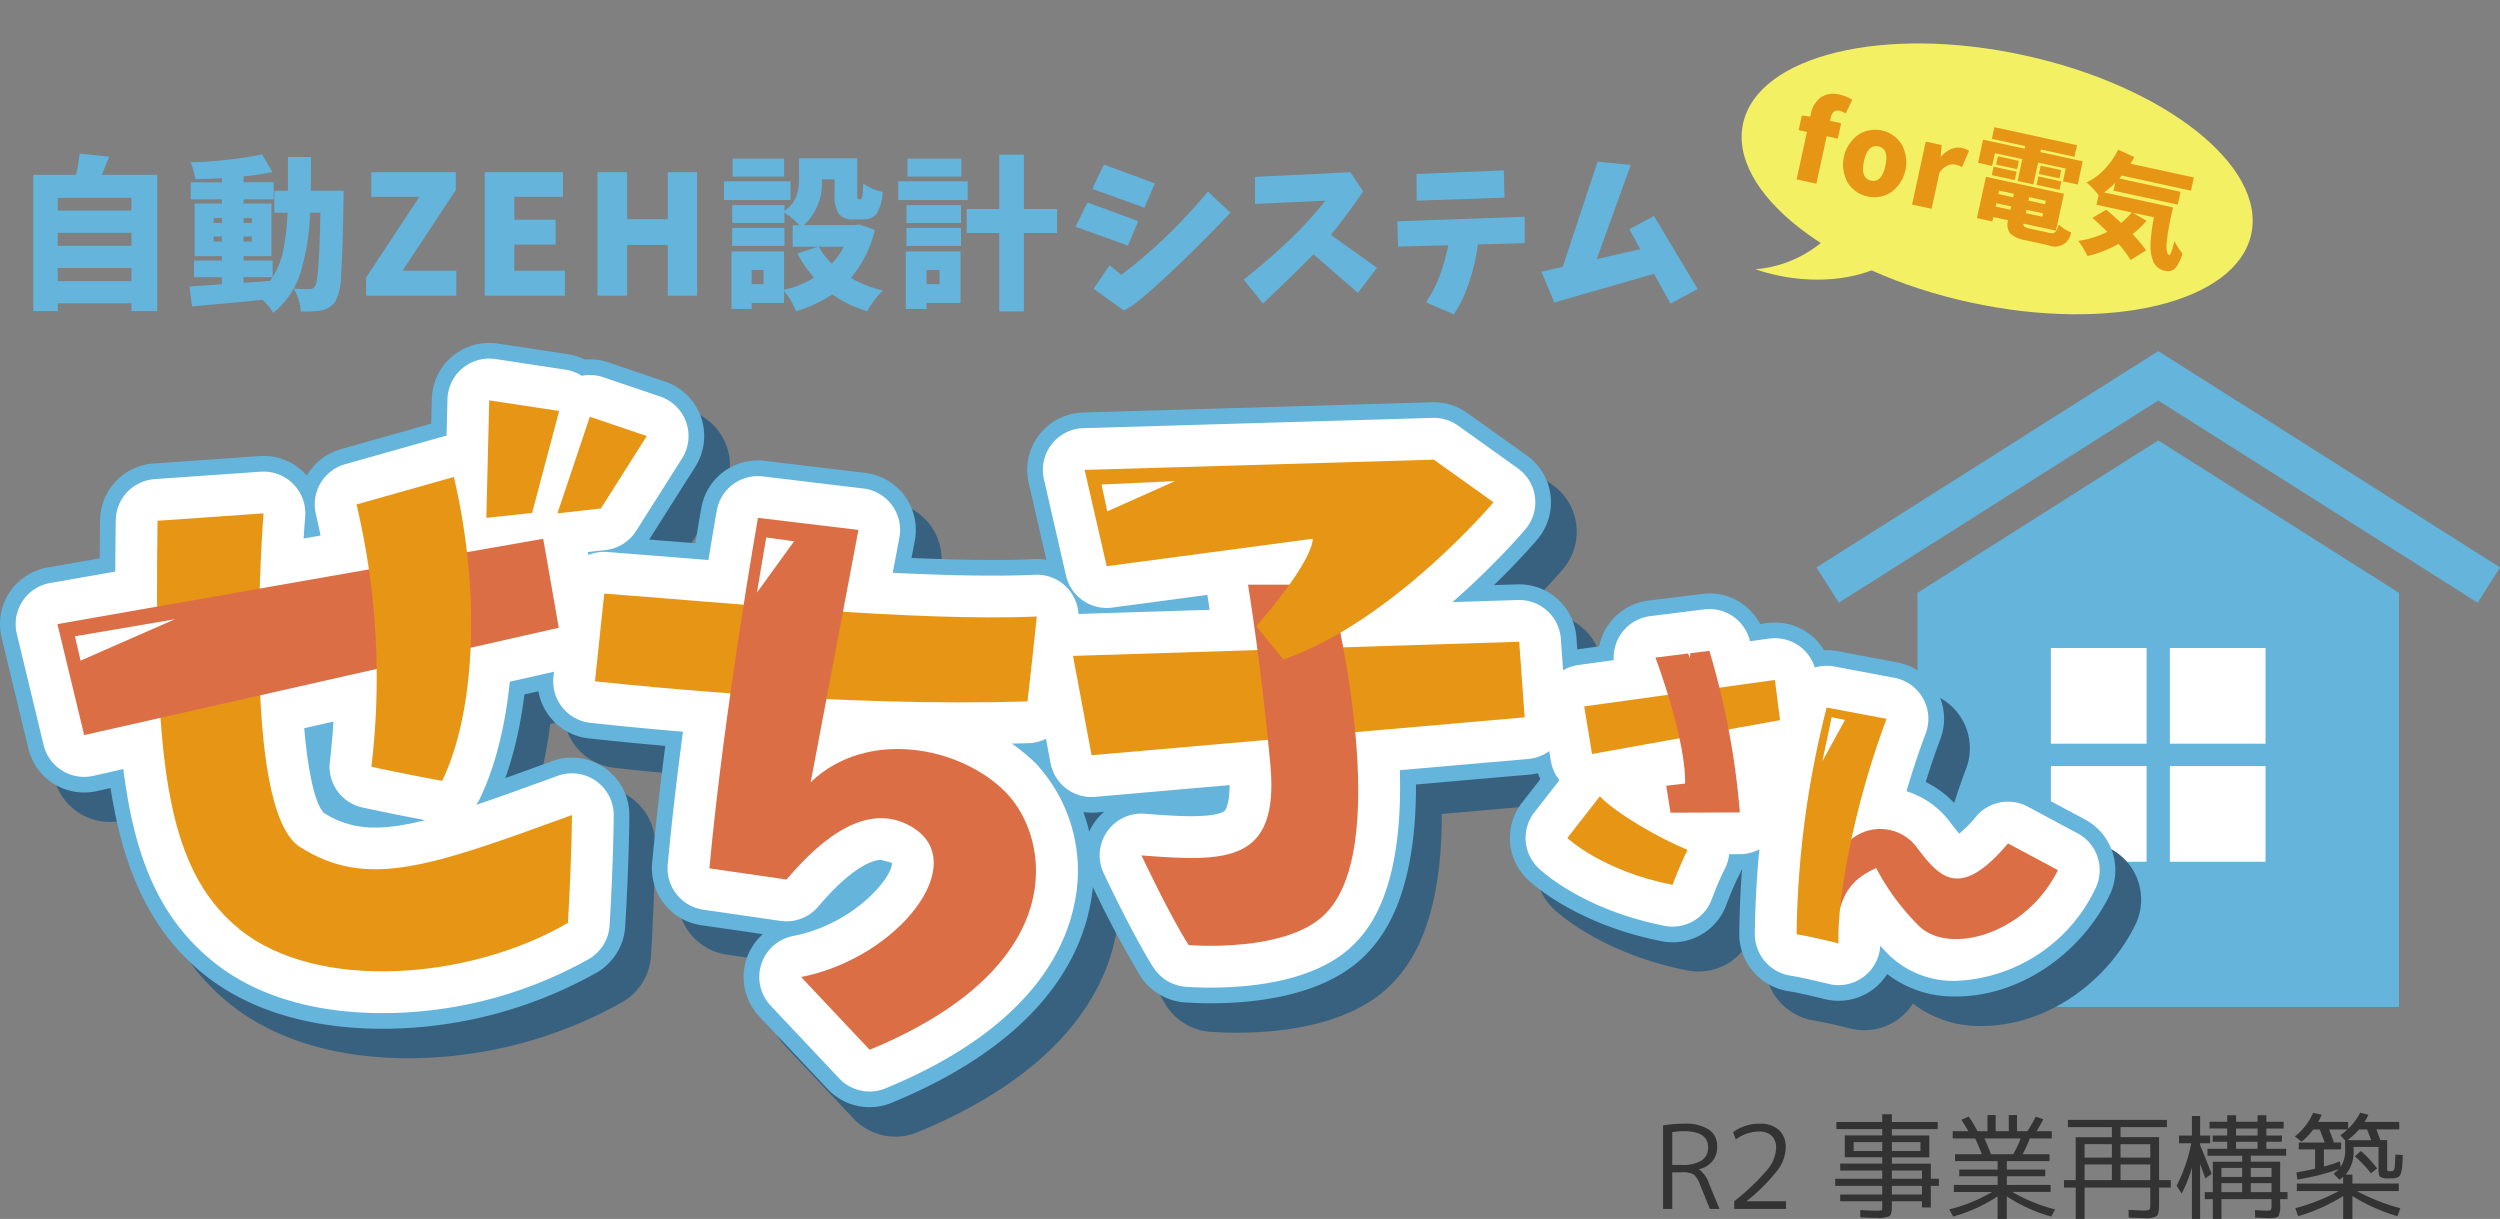 <svg xmlns="http://www.w3.org/2000/svg" width="260.47" height="127" viewBox="0 0 260.47 127">
  <rect x="0" y="0" width="260.47" height="127" fill="#808080" stroke="none"/>
  <g id="グループ_404" data-name="グループ 404" transform="translate(-134.418 -12161.38)">
    <g id="グループ_366" data-name="グループ 366" transform="translate(137.886 12161.38)">
      <g id="グループ_342" data-name="グループ 342" transform="translate(175.338)">
        <ellipse id="楕円形_56" data-name="楕円形 56" cx="13.177" cy="27.092" rx="13.177" ry="27.092" transform="translate(0 25.751) rotate(-77.725)" fill="#f4f064"/>
        <path id="パス_1288" data-name="パス 1288" d="M646.186,12184.577a12.473,12.473,0,0,1-8.864,4.858c6.6,2.243,12.707.623,14.7-1.494S646.186,12184.577,646.186,12184.577Z" transform="translate(-633.224 -12161.38)" fill="#f4f064"/>
      </g>
      <path id="パス_1289" data-name="パス 1289" d="M704.364,12267.076H654.195v-43.146l25.085-15.88,25.085,15.88v43.146Z" transform="translate(-457.886 -12162.163)" fill="#64b4dc"/>
      <rect id="長方形_276" data-name="長方形 276" width="9.97" height="9.97" transform="translate(210.212 67.515)" fill="#fff"/>
      <rect id="長方形_277" data-name="長方形 277" width="9.97" height="9.97" transform="translate(222.605 67.515)" fill="#fff"/>
      <rect id="長方形_278" data-name="長方形 278" width="9.97" height="9.97" transform="translate(210.212 79.815)" fill="#fff"/>
      <rect id="長方形_279" data-name="長方形 279" width="9.97" height="9.97" transform="translate(222.605 79.815)" fill="#fff"/>
      <g id="グループ_344" data-name="グループ 344" transform="translate(0 16)">
        <g id="グループ_343" data-name="グループ 343">
          <path id="パス_1290" data-name="パス 1290" d="M465.025,12179.592H470.8v14.194h-2.683v-.812h-7.679v.812h-2.549v-14.194h4.456a20.874,20.874,0,0,0,.371-2.212l3.072.321Q465.65,12178.057,465.025,12179.592Zm3.089,2.4h-7.679v1.333h7.679Zm0,3.646h-7.679v1.35h7.679Zm-7.679,5.029h7.679v-1.367h-7.679Z" transform="translate(-457.886 -12177.38)" fill="#64b4dc"/>
          <path id="パス_1291" data-name="パス 1291" d="M486.8,12181.246h3.426c-.012.517-.017.872-.017,1.062q-.1,5.572-.253,7.706a6.409,6.409,0,0,1-.557,2.708,2.26,2.26,0,0,1-1.468,1,10.9,10.9,0,0,1-2.178.1,5.361,5.361,0,0,0-.725-2.381c.461.046,1,.067,1.62.067a.692.692,0,0,0,.59-.3q.441-.624.558-7.662h-1.064a24.5,24.5,0,0,1-1.029,6.32,8.728,8.728,0,0,1-2.819,4.109,6.662,6.662,0,0,0-1.114-1.35q-4.928.472-7.341.675l-.27-2.076q.219-.016,3.376-.22v-.742h-2.9v-1.738h2.9v-.456H474.7v-5.484h2.836v-.439h-3.242v-1.771h3.242v-.422q-1.368.067-2.752.1a6.561,6.561,0,0,0-.523-1.755,46.428,46.428,0,0,0,7.476-.827l1.064,1.84a29.336,29.336,0,0,1-3.005.455v.608h3.14v1.771H479.8v.439h2.9v5.484h-2.9v.456h3.021v1.738a8.379,8.379,0,0,0,1.114-2.827,24.542,24.542,0,0,0,.44-3.89H483v-2.295h1.417v-3.511h2.4Q486.818,12180.13,486.8,12181.246Zm-10.126,2.852v.506h.861v-.506Zm0,2.447h.861v-.522h-.861Zm3.982-2.447H479.8v.506h.861Zm0,2.447v-.522H479.8v.522Zm-.861,3.713v.591l1.377-.1,1.375-.1c.146-.2.237-.332.269-.389Z" transform="translate(-457.886 -12177.38)" fill="#64b4dc"/>
          <path id="パス_1292" data-name="パス 1292" d="M492.558,12192.182v-1.873l5.553-8.422H493.1v-2.565h8.811v1.856l-5.553,8.405h5.6v2.6Z" transform="translate(-457.886 -12177.38)" fill="#64b4dc"/>
          <path id="パス_1293" data-name="パス 1293" d="M504.917,12192.182v-12.86h8.152v2.565h-5.063v2.38h4.3v2.6h-4.3v2.717h5.266v2.6Z" transform="translate(-457.886 -12177.38)" fill="#64b4dc"/>
          <path id="パス_1294" data-name="パス 1294" d="M516.667,12192.182v-12.86h3.089v4.895h4.236v-4.895h3.055v12.86h-3.055v-5.282h-4.236v5.282Z" transform="translate(-457.886 -12177.38)" fill="#64b4dc"/>
          <path id="パス_1295" data-name="パス 1295" d="M536.772,12180.266v1.958h-6.92v-1.958Zm7.156,4.49,1.636.573a11.877,11.877,0,0,1-2.5,5.014,12.629,12.629,0,0,0,3.342,1.3,7.432,7.432,0,0,0-.887,1.013,9.253,9.253,0,0,0-.751,1.147,12.237,12.237,0,0,1-3.629-1.755,14.188,14.188,0,0,1-3.78,1.755,7.94,7.94,0,0,0-1.249-2.109v1.249h-3.376v.624h-2.109v-5.99h5.485v4a10.451,10.451,0,0,0,3.122-1.266,13.127,13.127,0,0,1-1.738-2.531l2.161-.692h-2.65v-2.244h.709a7.945,7.945,0,0,0-1.57-1.3v1.063H530.7v-1.855h5.452v.607a3.24,3.24,0,0,0,1.223-1.512,5.694,5.694,0,0,0,.295-1.915v-2.059h6.06v3.679a2.606,2.606,0,0,0,.025.482.118.118,0,0,0,.127.092h.185c.057,0,.1-.036.143-.11a1.457,1.457,0,0,0,.094-.472q.033-.363.05-1.055a5.033,5.033,0,0,0,2.026.878,4.77,4.77,0,0,1-.608,2.253,1.668,1.668,0,0,1-1.434.616H543.4a1.894,1.894,0,0,1-1.594-.566,3.621,3.621,0,0,1-.431-2.084v-1.519h-1.333a5.929,5.929,0,0,1-1.874,4.776h5.334Zm-7.781.372V12187H530.7v-1.873Zm-.034-7.224v1.873h-5.367v-1.873Zm-2.143,13.08v-1.469h-1.233v1.469Zm8.354-3.9h-2.6a6.764,6.764,0,0,0,1.35,1.755A6.948,6.948,0,0,0,542.324,12187.085Z" transform="translate(-457.886 -12177.38)" fill="#64b4dc"/>
          <path id="パス_1296" data-name="パス 1296" d="M555.238,12180.266v1.958H548v-1.958Zm-.742,7.31v5.366h-3.545v.624h-2.16v-5.99Zm-5.638-2.972v-1.855h5.688v1.855Zm0,2.4v-1.873h5.688V12187Zm5.722-9.1v1.873h-5.62v-1.873Zm-2.278,11.611h-1.351v1.469H552.3Zm12.252-6.362v2.5h-3.46v8.17h-2.565v-8.17h-3.393v-2.5h3.393v-5.655h2.565v5.655Z" transform="translate(-457.886 -12177.38)" fill="#64b4dc"/>
          <path id="パス_1297" data-name="パス 1297" d="M567.714,12182.478l5.3,1.94-1.081,2.549-5.451-1.958Zm1.721-3.949,5.3,1.958-1.08,2.531-5.435-1.958Zm.591,10.48,1.215,1a49.4,49.4,0,0,0,4.667-3.974,58.527,58.527,0,0,0,4.363-4.7l2.346,2.211q-2.38,2.5-4.759,4.809-1.807,1.758-3.68,3.41-.607.524-1.24,1.046a7.012,7.012,0,0,1-1.443.912l-3.14-2.262Z" transform="translate(-457.886 -12177.38)" fill="#64b4dc"/>
          <path id="パス_1298" data-name="パス 1298" d="M585.178,12179.811l9.941-.489,1.316,2.009q-1.586,2.345-3.358,4.522l4.81,3.427-1.992,2.615-4.624-4.017c-.078.079-.151.152-.219.219q-2.5,2.5-5.047,4.912l-2.008-2.5q2.481-1.941,4.776-4.136a41.393,41.393,0,0,0,3.73-4.084l-7.325.337Z" transform="translate(-457.886 -12177.38)" fill="#64b4dc"/>
          <path id="パス_1299" data-name="パス 1299" d="M600.01,12184.435l13.265-.473v2.752l-4.878.135a20.78,20.78,0,0,1-1.307,5,12.3,12.3,0,0,1-1.207,2.278l-2.9-1.249a12.268,12.268,0,0,0,1.461-2.836,22.007,22.007,0,0,0,.869-3.105l-5.232.136Zm11.088-5.3.067,2.835-9.147.321-.017-2.785Z" transform="translate(-457.886 -12177.38)" fill="#64b4dc"/>
          <path id="パス_1300" data-name="パス 1300" d="M620.866,12178.225l3.459.337-3.543,9.807,4.539-1.03-1.147-2.076,2.566-1.384,4.556,7.612-2.836,1.519-1.72-3.1-10.38,2.986-1.351-3.207,2.228-.507Z" transform="translate(-457.886 -12177.38)" fill="#64b4dc"/>
        </g>
      </g>
      <g id="グループ_345" data-name="グループ 345" transform="translate(61.209 57.025)">
        <path id="パス_1301" data-name="パス 1301" d="M520.064,12227.081c10.8.785,32.579,2.955,45.065,2.384-.734,6.993-.979,8.85-.979,8.85-19.015.569-39.1-1.477-45.055-2.095C519.858,12228.883,520.064,12227.081,520.064,12227.081Z" transform="translate(-519.095 -12219.188)" fill="#64a5dd"/>
        <path id="パス_1301_-_アウトライン" data-name="パス 1301 - アウトライン" d="M520.059,12221.1c.146,0,.292,0,.439.016l7.6.6c9.626.786,22.809,1.862,32.434,1.862,1.538,0,2.989-.027,4.328-.089a5.984,5.984,0,0,1,6.224,6.6c-.747,7.118-1,9.008-1,9.008a5.986,5.986,0,0,1-5.753,5.2c-2.34.07-4.7.1-7.043.1a380.338,380.338,0,0,1-38.809-2.226,5.984,5.984,0,0,1-5.333-6.57l.976-9.2A5.984,5.984,0,0,1,520.059,12221.1Z" transform="translate(-519.095 -12219.188)" fill="#386180"/>
        <path id="パス_1302" data-name="パス 1302" d="M561.882,12247.776c-4.71-4.781-14.43-6.674-20.317-1.051l4.974-26.28-10.469-1.257s-3.54,20.046-5.061,36.517l8.038,1.166c3.844-4.54,8.531-8.108,12.987-5.527,6.444,3.733-1.356,13.7-11.47,15.683l7.141,7.579C568.853,12265.895,566.592,12252.557,561.882,12247.776Z" transform="translate(-519.095 -12219.188)" fill="#64a5dd"/>
        <path id="パス_1302_-_アウトライン" data-name="パス 1302 - アウトライン" d="M547.706,12280.589a5.981,5.981,0,0,1-4.357-1.881l-7.14-7.578a5.984,5.984,0,0,1,.373-8.57l-6.433-.933a5.984,5.984,0,0,1-5.1-6.472c1.526-16.527,4.981-36.179,5.127-37.008a5.982,5.982,0,0,1,6.606-4.9l10.469,1.257a5.983,5.983,0,0,1,5.166,7.053l-2.984,15.765q.586-.032,1.179-.033a22.145,22.145,0,0,1,15.531,6.288,18.062,18.062,0,0,1,4.5,16.181c-1.2,5.912-5.767,14.246-20.658,20.38A5.976,5.976,0,0,1,547.706,12280.589Z" transform="translate(-519.095 -12219.188)" fill="#386180"/>
      </g>
      <g id="グループ_346" data-name="グループ 346" transform="translate(162.516 70.852)">
        <path id="パス_1303" data-name="パス 1303" d="M622.159,12238.65l.813,4.959,19.591-3.524-.534-4.188Z" transform="translate(-620.402 -12232.862)" fill="#64a5dd"/>
        <path id="パス_1303_-_アウトライン" data-name="パス 1303 - アウトライン" d="M642.029,12229.913a5.983,5.983,0,0,1,5.935,5.227l.534,4.188a5.983,5.983,0,0,1-4.876,6.646l-19.591,3.524a5.983,5.983,0,0,1-6.964-4.921l-.813-4.959a5.983,5.983,0,0,1,5.083-6.895l19.87-2.754A5.962,5.962,0,0,1,642.029,12229.913Z" transform="translate(-620.402 -12232.862)" fill="#386180"/>
        <path id="パス_1304" data-name="パス 1304" d="M629.579,12233.564l5.621-.7a81.01,81.01,0,0,1,3.174,16.834l-7.221.027-.449-2.809,1.965-.226C632.753,12241.963,629.579,12233.564,629.579,12233.564Z" transform="translate(-620.402 -12232.862)" fill="#64a5dd"/>
        <path id="パス_1304_-_アウトライン" data-name="パス 1304 - アウトライン" d="M635.2,12226.878a5.984,5.984,0,0,1,5.737,4.3c1.849,6.308,3.285,14.021,3.413,18.34a5.984,5.984,0,0,1-5.958,6.161l-7.221.027a6.023,6.023,0,0,1-5.931-5.039l-.449-2.809a5.983,5.983,0,0,1,1.141-4.561c.079-.1.161-.205.246-.3a60.279,60.279,0,0,0-2.2-7.318,5.986,5.986,0,0,1,4.857-8.05l5.621-.7A6.021,6.021,0,0,1,635.2,12226.878Z" transform="translate(-620.402 -12232.862)" fill="#386180"/>
        <path id="パス_1305" data-name="パス 1305" d="M623.788,12248.023c1.755,1.8,6.011,4.282,9.143,5.583-.709,1.358-1.57,3.639-1.57,3.639-7.354-1.453-10.959-4.88-10.959-4.88Z" transform="translate(-620.402 -12232.862)" fill="#64a5dd"/>
        <path id="パス_1305_-_アウトライン" data-name="パス 1305 - アウトライン" d="M623.788,12242.04a5.986,5.986,0,0,1,4.284,1.806,29.026,29.026,0,0,0,7.154,4.234,5.984,5.984,0,0,1,3.009,8.295c-.581,1.112-1.277,2.983-1.277,2.983a5.948,5.948,0,0,1-6.758,3.757c-8.8-1.739-13.424-5.939-13.922-6.413a5.983,5.983,0,0,1-.6-8.017l3.386-4.342a5.986,5.986,0,0,1,4.388-2.295Q623.623,12242.04,623.788,12242.04Z" transform="translate(-620.402 -12232.862)" fill="#386180"/>
      </g>
      <g id="グループ_347" data-name="グループ 347" transform="translate(186.402 76.79)">
        <path id="パス_1306" data-name="パス 1306" d="M649.873,12252.772a4.767,4.767,0,0,1,7.035.877c2.235,2.915,4.347,5.46,9.407-.54l5.2,2.781c-3.389,6.819-11.463,8.877-14.516,5.776a24.456,24.456,0,0,1-4.416-5.989c-2.482,1.123-3.782,2.6-4.2,6.561C645.075,12259.992,649.873,12252.772,649.873,12252.772Z" transform="translate(-644.288 -12238.953)" fill="#64a5dd"/>
        <path id="パス_1306_-_アウトライン" data-name="パス 1306 - アウトライン" d="M653.129,12245.627a10.561,10.561,0,0,1,8.254,4.038q.168-.189.358-.413a5.979,5.979,0,0,1,7.4-1.418l5.2,2.781a5.983,5.983,0,0,1,2.535,7.938c-3.123,6.283-9.54,10.506-15.969,10.506a11.371,11.371,0,0,1-7.939-2.969,5.983,5.983,0,0,1-7.938,1.1c-4.99-3.386-5.043-10.345-.136-17.729a5.968,5.968,0,0,1,1.345-1.438A11.431,11.431,0,0,1,653.129,12245.627Z" transform="translate(-644.288 -12238.953)" fill="#386180"/>
        <path id="パス_1307" data-name="パス 1307" d="M653.666,12240.125l-6.245-1.172a99.382,99.382,0,0,0-3.132,23.628s1.064.129,4.373.941C648.469,12259.306,650.157,12249.447,653.666,12240.125Z" transform="translate(-644.288 -12238.953)" fill="#64a5dd"/>
        <path id="パス_1307_-_アウトライン" data-name="パス 1307 - アウトライン" d="M647.416,12232.969a5.965,5.965,0,0,1,1.109.1l6.245,1.172a5.984,5.984,0,0,1,4.5,7.988c-3.251,8.638-4.776,17.755-4.627,21.017a5.983,5.983,0,0,1-7.4,6.084c-2.476-.607-3.506-.787-3.746-.822a6.052,6.052,0,0,1-5.183-5.837,104.965,104.965,0,0,1,3.32-25.213A5.986,5.986,0,0,1,647.416,12232.969Z" transform="translate(-644.288 -12238.953)" fill="#386180"/>
      </g>
      <g id="グループ_348" data-name="グループ 348" transform="translate(5.202 44.783)">
        <path id="パス_1308" data-name="パス 1308" d="M484.565,12218.718l-11.049.775c-.309,24.064.52,36.078,8.571,42.581s23.934,5.287,34.187-.687c.421-7.133.421-11.236.421-11.236-14.865,5.42-21.352,7.752-28.337,3.33C482.1,12249.518,484.565,12218.718,484.565,12218.718Z" transform="translate(-463.088 -12206.946)" fill="#64a5dd"/>
        <path id="パス_1308_-_アウトライン" data-name="パス 1308 - アウトライン" d="M484.565,12212.734a5.984,5.984,0,0,1,5.964,6.46c-1.048,13.165-.311,27.045,1.578,29.7a8.852,8.852,0,0,0,4.088.922c3.944,0,10.028-2.218,18.45-5.288a5.985,5.985,0,0,1,8.033,5.621s0,4.232-.431,11.589a5.984,5.984,0,0,1-2.961,4.817,45.639,45.639,0,0,1-22.345,5.863c-7.568,0-14-1.969-18.614-5.692-10.525-8.5-11.1-23.545-10.794-47.312a5.983,5.983,0,0,1,5.564-5.892l11.049-.775Q484.356,12212.734,484.565,12212.734Z" transform="translate(-463.088 -12206.946)" fill="#386180"/>
        <path id="パス_1309" data-name="パス 1309" d="M515.181,12218.719l3.378-10.063,5.931,2.01-4.779,7.545Z" transform="translate(-463.088 -12206.946)" fill="#64a5dd"/>
        <path id="パス_1309_-_アウトライン" data-name="パス 1309 - アウトライン" d="M515.18,12224.7a5.983,5.983,0,0,1-5.672-7.888l3.378-10.063a5.983,5.983,0,0,1,7.593-3.763l5.931,2.01a5.984,5.984,0,0,1,3.135,8.869l-4.779,7.545a5.983,5.983,0,0,1-4.387,2.744l-4.53.509A5.92,5.92,0,0,1,515.18,12224.7Z" transform="translate(-463.088 -12206.946)" fill="#386180"/>
        <path id="パス_1310" data-name="パス 1310" d="M507.775,12219.188l.3-12.241,7.288,1.105-2.82,10.623Z" transform="translate(-463.088 -12206.946)" fill="#64a5dd"/>
        <path id="パス_1310_-_アウトライン" data-name="パス 1310 - アウトライン" d="M507.775,12225.171a5.984,5.984,0,0,1-5.982-6.129l.3-12.241a5.984,5.984,0,0,1,6.879-5.771l7.288,1.105a5.984,5.984,0,0,1,4.886,7.451l-2.82,10.623a5.983,5.983,0,0,1-5.143,4.414l-4.766.513A5.874,5.874,0,0,1,507.775,12225.171Z" transform="translate(-463.088 -12206.946)" fill="#386180"/>
        <path id="パス_1311" data-name="パス 1311" d="M463.088,12230.257l2.788,11.562,49.449-11.18-1.624-9.274Z" transform="translate(-463.088 -12206.946)" fill="#64a5dd"/>
        <path id="パス_1311_-_アウトライン" data-name="パス 1311 - アウトライン" d="M513.7,12215.381a5.983,5.983,0,0,1,5.894,4.951l1.624,9.274a5.983,5.983,0,0,1-4.574,6.868l-49.449,11.18a5.978,5.978,0,0,1-7.136-4.433l-2.788-11.562a5.985,5.985,0,0,1,4.781-7.3l50.613-8.893A5.975,5.975,0,0,1,513.7,12215.381Z" transform="translate(-463.088 -12206.946)" fill="#386180"/>
        <path id="パス_1312" data-name="パス 1312" d="M494.249,12217.79l10.142-2.864c2.865,12.232,2.2,24.615-1.222,31.663-3.81-.7-7.371-1.469-7.371-1.469A78.24,78.24,0,0,0,494.249,12217.79Z" transform="translate(-463.088 -12206.946)" fill="#64a5dd"/>
        <path id="パス_1312_-_アウトライン" data-name="パス 1312 - アウトライン" d="M504.391,12208.942a5.983,5.983,0,0,1,5.826,4.619c3.139,13.4,2.5,27.06-1.665,35.641a5.986,5.986,0,0,1-6.457,3.273c-3.911-.714-7.567-1.508-7.567-1.508a5.985,5.985,0,0,1-4.667-6.59,73.041,73.041,0,0,0-1.387-25.021,5.994,5.994,0,0,1,4.149-7.325l10.142-2.864A6,6,0,0,1,504.391,12208.942Z" transform="translate(-463.088 -12206.946)" fill="#386180"/>
      </g>
      <g id="グループ_349" data-name="グループ 349" transform="translate(111.013 50.961)">
        <path id="パス_1313" data-name="パス 1313" d="M568.9,12233.573l1.934,10.348,45.124-3.948-.572-7.875Z" transform="translate(-568.899 -12213.124)" fill="#64a5dd"/>
        <path id="パス_1313_-_アウトライン" data-name="パス 1313 - アウトライン" d="M615.387,12226.114a5.983,5.983,0,0,1,5.965,5.55l.572,7.875a5.984,5.984,0,0,1-5.446,6.395l-45.124,3.948a5.983,5.983,0,0,1-6.4-4.862l-1.934-10.348a5.984,5.984,0,0,1,5.692-7.079l46.486-1.476Z" transform="translate(-568.899 -12213.124)" fill="#386180"/>
        <path id="パス_1314" data-name="パス 1314" d="M587.133,12226.151h8.521s6.875,26.575-.315,34.132c-3.936,4.3-14.385,3.418-14.385,3.418-1.88-2.895-4.923-9.345-4.923-9.345,8.815.68,14.376.864,13.432-9.459S587.133,12226.151,587.133,12226.151Z" transform="translate(-568.899 -12213.124)" fill="#64a5dd"/>
        <path id="パス_1314_-_アウトライン" data-name="パス 1314 - アウトライン" d="M587.133,12220.168h8.521a5.984,5.984,0,0,1,5.793,4.484c1.808,6.989,7.023,30.511-1.773,39.756-4.032,4.408-11.2,5.352-16.48,5.352-1.659,0-2.744-.1-2.744-.1a6.028,6.028,0,0,1-4.514-2.7,111.961,111.961,0,0,1-5.317-10.051,5.984,5.984,0,0,1,5.872-8.519c1.734.134,3.33.253,4.758.253a9.386,9.386,0,0,0,2.351-.205c-.076-.185.077-1.107-.1-3-.915-9.994-2.262-18.238-2.276-18.32a5.984,5.984,0,0,1,5.9-6.954Z" transform="translate(-568.899 -12213.124)" fill="#386180"/>
        <path id="パス_1315" data-name="パス 1315" d="M570.11,12214.192l36.383-1.068,6.219,4.441s-10.447,12.391-21.885,16.378l-2.833-3.463c6.191-7.137,5.876-9.115,5.876-9.115l-21.462,2.859Z" transform="translate(-568.899 -12213.124)" fill="#64a5dd"/>
        <path id="パス_1315_-_アウトライン" data-name="パス 1315 - アウトライン" d="M606.493,12207.141a5.983,5.983,0,0,1,3.477,1.114l6.219,4.441a5.984,5.984,0,0,1,1.1,8.727c-.47.557-11.651,13.7-24.49,18.171a5.988,5.988,0,0,1-6.6-1.861l-2.833-3.463a5.983,5.983,0,0,1-1.155-5.314l-9.009,1.2a5.983,5.983,0,0,1-6.623-4.595l-2.3-10.032a5.982,5.982,0,0,1,5.657-7.316l36.383-1.068Zm-6.631,14.536c1.009-.819,1.968-1.648,2.857-2.456l-3.227.095a6.022,6.022,0,0,1,.286,1.109A6.628,6.628,0,0,1,599.862,12221.677Z" transform="translate(-568.899 -12213.124)" fill="#386180"/>
      </g>
      <g id="グループ_350" data-name="グループ 350" transform="translate(58.522 53.954)">
        <path id="パス_1316" data-name="パス 1316" d="M517.378,12224.011c10.8.785,32.578,2.954,45.064,2.383-.734,6.994-.979,8.85-.979,8.85-19.015.571-39.1-1.477-45.055-2.094C517.172,12225.812,517.378,12224.011,517.378,12224.011Z" transform="translate(-516.408 -12216.117)" fill="#64b4dc"/>
        <path id="パス_1316_-_アウトライン" data-name="パス 1316 - アウトライン" d="M517.373,12218.027c.146,0,.292,0,.439.016l7.586.6c9.628.786,22.813,1.862,32.441,1.862,1.539,0,2.99-.027,4.33-.089a5.984,5.984,0,0,1,6.224,6.6c-.747,7.119-1,9.008-1,9.008a5.987,5.987,0,0,1-5.752,5.2c-2.345.071-4.709.1-7.059.1a381.085,381.085,0,0,1-38.793-2.226,5.982,5.982,0,0,1-5.334-6.571l.977-9.2A5.984,5.984,0,0,1,517.373,12218.027Z" transform="translate(-516.408 -12216.117)" fill="#64b4dc"/>
        <path id="パス_1317" data-name="パス 1317" d="M559.2,12244.705c-4.71-4.781-14.43-6.673-20.317-1.049l4.975-26.282-10.469-1.257s-3.541,20.046-5.061,36.517l8.037,1.166c3.844-4.54,8.532-8.106,12.987-5.525,6.445,3.731-1.355,13.7-11.47,15.681l7.142,7.579C566.166,12262.825,563.905,12249.487,559.2,12244.705Z" transform="translate(-516.408 -12216.117)" fill="#64b4dc"/>
        <path id="パス_1317_-_アウトライン" data-name="パス 1317 - アウトライン" d="M545.02,12277.518a5.983,5.983,0,0,1-4.356-1.88l-7.142-7.579a5.984,5.984,0,0,1,.373-8.57l-6.432-.933a5.984,5.984,0,0,1-5.1-6.472c1.525-16.527,4.981-36.179,5.127-37.008a5.976,5.976,0,0,1,6.606-4.9l10.469,1.257a5.983,5.983,0,0,1,5.166,7.054l-2.984,15.765q.586-.034,1.18-.033a22.144,22.144,0,0,1,15.53,6.287,18.066,18.066,0,0,1,4.5,16.185c-1.205,5.911-5.768,14.245-20.657,20.377A5.974,5.974,0,0,1,545.02,12277.518Z" transform="translate(-516.408 -12216.117)" fill="#64b4dc"/>
      </g>
      <g id="グループ_351" data-name="グループ 351" transform="translate(159.829 67.808)">
        <path id="パス_1318" data-name="パス 1318" d="M619.473,12235.58l.813,4.959,19.591-3.524-.534-4.188Z" transform="translate(-617.715 -12229.791)" fill="#64b4dc"/>
        <path id="パス_1318_-_アウトライン" data-name="パス 1318 - アウトライン" d="M639.343,12226.843a5.983,5.983,0,0,1,5.935,5.227l.534,4.188a5.983,5.983,0,0,1-4.876,6.646l-19.591,3.524a5.983,5.983,0,0,1-6.964-4.921l-.813-4.959a5.983,5.983,0,0,1,5.083-6.895l19.87-2.754A5.962,5.962,0,0,1,639.343,12226.843Z" transform="translate(-617.715 -12229.791)" fill="#64b4dc"/>
        <path id="パス_1319" data-name="パス 1319" d="M626.893,12230.494l5.62-.7a81.1,81.1,0,0,1,3.175,16.834l-7.222.029-.449-2.811,1.966-.225C630.067,12238.893,626.893,12230.494,626.893,12230.494Z" transform="translate(-617.715 -12229.791)" fill="#64b4dc"/>
        <path id="パス_1319_-_アウトライン" data-name="パス 1319 - アウトライン" d="M632.517,12223.807a5.984,5.984,0,0,1,5.737,4.3c1.849,6.307,3.284,14.019,3.414,18.338a5.984,5.984,0,0,1-5.957,6.163l-7.222.029h-.025a5.983,5.983,0,0,1-5.908-5.039l-.449-2.811a5.985,5.985,0,0,1,1.143-4.562c.079-.1.161-.2.246-.3a60.279,60.279,0,0,0-2.2-7.316,5.986,5.986,0,0,1,4.855-8.05l5.62-.7A6.039,6.039,0,0,1,632.517,12223.807Z" transform="translate(-617.715 -12229.791)" fill="#64b4dc"/>
        <path id="パス_1320" data-name="パス 1320" d="M621.1,12244.953c1.756,1.8,6.011,4.282,9.143,5.582-.709,1.359-1.57,3.64-1.57,3.64-7.354-1.453-10.959-4.881-10.959-4.881Z" transform="translate(-617.715 -12229.791)" fill="#64b4dc"/>
        <path id="パス_1320_-_アウトライン" data-name="パス 1320 - アウトライン" d="M621.1,12238.97a5.984,5.984,0,0,1,4.282,1.8,29.045,29.045,0,0,0,7.154,4.234,5.984,5.984,0,0,1,3.012,8.294c-.581,1.113-1.277,2.985-1.277,2.985a5.953,5.953,0,0,1-6.758,3.757c-8.8-1.739-13.424-5.941-13.922-6.415a5.983,5.983,0,0,1-.595-8.016l3.386-4.341a5.985,5.985,0,0,1,4.387-2.295Q620.936,12238.97,621.1,12238.97Z" transform="translate(-617.715 -12229.791)" fill="#64b4dc"/>
      </g>
      <g id="グループ_352" data-name="グループ 352" transform="translate(183.715 73.719)">
        <path id="パス_1321" data-name="パス 1321" d="M647.186,12249.7a4.767,4.767,0,0,1,7.035.877c2.236,2.916,4.347,5.461,9.407-.54l5.2,2.783c-3.389,6.818-11.463,8.877-14.516,5.774a24.465,24.465,0,0,1-4.416-5.988c-2.482,1.123-3.782,2.6-4.2,6.56C642.389,12256.921,647.186,12249.7,647.186,12249.7Z" transform="translate(-641.601 -12235.882)" fill="#64b4dc"/>
        <path id="パス_1321_-_アウトライン" data-name="パス 1321 - アウトライン" d="M650.443,12242.556a10.561,10.561,0,0,1,8.254,4.038q.168-.189.357-.413a5.988,5.988,0,0,1,7.4-1.418l5.2,2.783a5.984,5.984,0,0,1,2.534,7.938c-3.123,6.283-9.54,10.5-15.968,10.5a11.37,11.37,0,0,1-7.94-2.97,5.984,5.984,0,0,1-7.939,1.1c-4.988-3.386-5.041-10.345-.135-17.729a5.991,5.991,0,0,1,1.347-1.439A11.436,11.436,0,0,1,650.443,12242.556Z" transform="translate(-641.601 -12235.882)" fill="#64b4dc"/>
        <path id="パス_1322" data-name="パス 1322" d="M650.979,12237.055l-6.245-1.173a99.392,99.392,0,0,0-3.132,23.628s1.064.13,4.373.941C645.782,12256.236,647.47,12246.377,650.979,12237.055Z" transform="translate(-641.601 -12235.882)" fill="#64b4dc"/>
        <path id="パス_1322_-_アウトライン" data-name="パス 1322 - アウトライン" d="M644.729,12229.9a6.058,6.058,0,0,1,1.11.1l6.245,1.173a5.983,5.983,0,0,1,4.5,7.988c-3.251,8.638-4.776,17.755-4.627,21.016a5.984,5.984,0,0,1-7.4,6.085c-2.482-.609-3.513-.789-3.752-.824a6.05,6.05,0,0,1-5.179-5.836,104.966,104.966,0,0,1,3.32-25.212A5.985,5.985,0,0,1,644.729,12229.9Z" transform="translate(-641.601 -12235.882)" fill="#64b4dc"/>
      </g>
      <g id="グループ_353" data-name="グループ 353" transform="translate(2.515 41.712)">
        <path id="パス_1323" data-name="パス 1323" d="M481.878,12215.648l-11.048.773c-.31,24.065.519,36.078,8.571,42.582s23.934,5.286,34.187-.686c.42-7.135.42-11.237.42-11.237-14.865,5.419-21.352,7.752-28.336,3.329C479.414,12246.447,481.878,12215.648,481.878,12215.648Z" transform="translate(-460.401 -12203.875)" fill="#64b4dc"/>
        <path id="パス_1323_-_アウトライン" data-name="パス 1323 - アウトライン" d="M481.878,12209.665a5.985,5.985,0,0,1,5.964,6.46c-1.048,13.164-.311,27.043,1.578,29.7a8.844,8.844,0,0,0,4.088.923c3.942,0,10.027-2.219,18.449-5.289a5.986,5.986,0,0,1,8.033,5.622s0,4.231-.43,11.589a5.984,5.984,0,0,1-2.962,4.819,45.646,45.646,0,0,1-22.344,5.86c-7.568,0-14-1.968-18.614-5.691-10.527-8.5-11.1-23.547-10.794-47.313a5.983,5.983,0,0,1,5.565-5.892l11.048-.773Q481.67,12209.665,481.878,12209.665Z" transform="translate(-460.401 -12203.875)" fill="#64b4dc"/>
        <path id="パス_1324" data-name="パス 1324" d="M512.494,12215.647l3.378-10.063,5.931,2.011-4.779,7.545Z" transform="translate(-460.401 -12203.875)" fill="#64b4dc"/>
        <path id="パス_1324_-_アウトライン" data-name="パス 1324 - アウトライン" d="M512.494,12221.631a5.984,5.984,0,0,1-5.672-7.888l3.378-10.063a5.984,5.984,0,0,1,7.594-3.763l5.931,2.011a5.984,5.984,0,0,1,3.134,8.869l-4.779,7.545a5.985,5.985,0,0,1-4.388,2.744l-4.53.508A5.9,5.9,0,0,1,512.494,12221.631Z" transform="translate(-460.401 -12203.875)" fill="#64b4dc"/>
        <path id="パス_1325" data-name="パス 1325" d="M505.088,12216.117l.3-12.242,7.288,1.106-2.82,10.623Z" transform="translate(-460.401 -12203.875)" fill="#64b4dc"/>
        <path id="パス_1325_-_アウトライン" data-name="パス 1325 - アウトライン" d="M505.088,12222.1a5.984,5.984,0,0,1-5.981-6.129l.3-12.242a5.984,5.984,0,0,1,6.88-5.771l7.289,1.106a5.983,5.983,0,0,1,4.885,7.451l-2.82,10.623a5.983,5.983,0,0,1-5.143,4.414l-4.766.513A5.874,5.874,0,0,1,505.088,12222.1Z" transform="translate(-460.401 -12203.875)" fill="#64b4dc"/>
        <path id="パス_1326" data-name="パス 1326" d="M460.4,12227.187l2.788,11.562,49.449-11.18-1.624-9.274Z" transform="translate(-460.401 -12203.875)" fill="#64b4dc"/>
        <path id="パス_1326_-_アウトライン" data-name="パス 1326 - アウトライン" d="M511.014,12212.311a5.983,5.983,0,0,1,5.894,4.951l1.624,9.274a5.983,5.983,0,0,1-4.574,6.868l-49.449,11.18a5.98,5.98,0,0,1-7.136-4.433l-2.788-11.562a5.985,5.985,0,0,1,4.781-7.3l50.613-8.893A5.975,5.975,0,0,1,511.014,12212.311Z" transform="translate(-460.401 -12203.875)" fill="#64b4dc"/>
        <path id="パス_1327" data-name="パス 1327" d="M491.563,12214.72l10.142-2.864c2.864,12.232,2.2,24.615-1.223,31.662-3.81-.693-7.371-1.469-7.371-1.469A78.251,78.251,0,0,0,491.563,12214.72Z" transform="translate(-460.401 -12203.875)" fill="#64b4dc"/>
        <path id="パス_1327_-_アウトライン" data-name="パス 1327 - アウトライン" d="M501.7,12205.872a5.983,5.983,0,0,1,5.826,4.619c3.139,13.406,2.5,27.063-1.667,35.641a5.988,5.988,0,0,1-6.453,3.272c-3.914-.712-7.573-1.509-7.573-1.509a5.984,5.984,0,0,1-4.664-6.589,72.148,72.148,0,0,0-1.383-25.01,5.984,5.984,0,0,1,4.146-7.336l10.142-2.864A6,6,0,0,1,501.7,12205.872Z" transform="translate(-460.401 -12203.875)" fill="#64b4dc"/>
      </g>
      <g id="グループ_354" data-name="グループ 354" transform="translate(108.326 47.891)">
        <path id="パス_1328" data-name="パス 1328" d="M566.212,12230.5l1.934,10.348,45.124-3.948-.572-7.875Z" transform="translate(-566.212 -12210.054)" fill="#64b4dc"/>
        <path id="パス_1328_-_アウトライン" data-name="パス 1328 - アウトライン" d="M612.7,12223.044a5.983,5.983,0,0,1,5.965,5.55l.572,7.875a5.984,5.984,0,0,1-5.446,6.395l-45.124,3.948a5.983,5.983,0,0,1-6.4-4.862l-1.934-10.348a5.984,5.984,0,0,1,5.692-7.079l46.486-1.476Z" transform="translate(-566.212 -12210.054)" fill="#64b4dc"/>
        <path id="パス_1329" data-name="パス 1329" d="M584.446,12223.08h8.521s6.875,26.577-.314,34.132c-3.937,4.3-14.386,3.419-14.386,3.419-1.88-2.894-4.923-9.345-4.923-9.345,8.815.679,14.376.865,13.432-9.46S584.446,12223.08,584.446,12223.08Z" transform="translate(-566.212 -12210.054)" fill="#64b4dc"/>
        <path id="パス_1329_-_アウトライン" data-name="パス 1329 - アウトライン" d="M584.446,12217.1h8.521a5.984,5.984,0,0,1,5.793,4.485c1.808,6.989,7.023,30.512-1.772,39.755-4.033,4.409-11.2,5.353-16.482,5.353-1.658,0-2.743-.1-2.743-.1a6.03,6.03,0,0,1-4.513-2.7,111.762,111.762,0,0,1-5.317-10.052,5.984,5.984,0,0,1,5.871-8.519c1.734.134,3.331.252,4.759.252a9.464,9.464,0,0,0,2.351-.2c-.076-.186.077-1.108-.1-3-.914-9.994-2.262-18.237-2.275-18.319a5.984,5.984,0,0,1,5.9-6.955Z" transform="translate(-566.212 -12210.054)" fill="#64b4dc"/>
        <path id="パス_1330" data-name="パス 1330" d="M567.423,12211.122l36.383-1.068,6.219,4.441s-10.447,12.39-21.885,16.378l-2.833-3.463c6.191-7.136,5.876-9.116,5.876-9.116l-21.462,2.86Z" transform="translate(-566.212 -12210.054)" fill="#64b4dc"/>
        <path id="パス_1330_-_アウトライン" data-name="パス 1330 - アウトライン" d="M603.806,12204.07a5.983,5.983,0,0,1,3.477,1.114l6.219,4.441a5.984,5.984,0,0,1,1.1,8.727c-.47.557-11.651,13.694-24.489,18.171a5.985,5.985,0,0,1-6.6-1.861l-2.833-3.463a5.983,5.983,0,0,1-1.155-5.314l-9.009,1.2a5.974,5.974,0,0,1-6.623-4.595l-2.3-10.032a5.982,5.982,0,0,1,5.657-7.316l36.383-1.068Zm-6.631,14.536c1.009-.819,1.968-1.648,2.857-2.456l-3.226.095a6,6,0,0,1,.286,1.109A6.632,6.632,0,0,1,597.175,12218.606Z" transform="translate(-566.212 -12210.054)" fill="#64b4dc"/>
      </g>
      <g id="グループ_355" data-name="グループ 355" transform="translate(58.522 53.954)">
        <path id="パス_1331" data-name="パス 1331" d="M517.378,12224.011c10.8.785,32.578,2.954,45.064,2.383-.734,6.994-.979,8.85-.979,8.85-19.015.571-39.1-1.477-45.055-2.094C517.172,12225.812,517.378,12224.011,517.378,12224.011Z" transform="translate(-516.408 -12216.117)" fill="#fff"/>
        <path id="パス_1331_-_アウトライン" data-name="パス 1331 - アウトライン" d="M517.374,12219.659q.159,0,.319.012l7.571.6c11.215.915,27.176,2.223,36.978,1.777a4.3,4.3,0,0,1,3.365,1.361,4.352,4.352,0,0,1,1.162,3.439c-.744,7.086-.993,8.965-.993,8.965a4.353,4.353,0,0,1-4.184,3.78c-2.329.07-4.676.1-7.01.1a379.484,379.484,0,0,1-38.625-2.217,4.352,4.352,0,0,1-3.879-4.778l.975-9.183A4.352,4.352,0,0,1,517.374,12219.659Zm40.215,11.181c-10.021-.018-23.309-1.1-33.033-1.9l-3.3-.261-.06.569c12.2,1.154,23.409,1.739,33.386,1.739q1.493,0,2.991-.019Z" transform="translate(-516.408 -12216.117)" fill="#fff"/>
        <path id="パス_1332" data-name="パス 1332" d="M559.2,12244.705c-4.71-4.781-14.43-6.673-20.317-1.049l4.975-26.282-10.469-1.257s-3.541,20.046-5.061,36.517l8.037,1.166c3.844-4.54,8.532-8.106,12.987-5.525,6.445,3.731-1.355,13.7-11.47,15.681l7.142,7.579C566.166,12262.825,563.905,12249.487,559.2,12244.705Z" transform="translate(-516.408 -12216.117)" fill="#fff"/>
        <path id="パス_1332_-_アウトライン" data-name="パス 1332 - アウトライン" d="M545.02,12275.886a4.351,4.351,0,0,1-3.168-1.367l-7.142-7.579a4.352,4.352,0,0,1,2.331-7.255c6.5-1.272,10.451-6.261,10.3-7.631l-1.132-.3c-.568,0-2.718.35-6.531,4.854a4.341,4.341,0,0,1-3.946,1.5l-8.037-1.166a4.352,4.352,0,0,1-3.708-4.706c1.519-16.46,5.073-36.672,5.109-36.874a4.345,4.345,0,0,1,4.8-3.563l10.469,1.257a4.351,4.351,0,0,1,3.757,5.13l-3.394,17.928a19.312,19.312,0,0,1,3.193-.261,20.767,20.767,0,0,1,14.367,5.8,16.413,16.413,0,0,1,4.06,14.713c-1.126,5.522-5.455,13.336-19.679,19.193A4.33,4.33,0,0,1,545.02,12275.886Zm.564-10.1.483.513c6.738-3.264,10.878-7.352,11.76-11.676a7.841,7.841,0,0,0-1.733-6.867,10.121,10.121,0,0,0-2.805-1.959,8.516,8.516,0,0,1,2.625,7.857C555.134,12258.321,551.015,12262.938,545.584,12265.789Zm-12.516-16.864,1.613.234q.947-.99,1.884-1.816a4.352,4.352,0,0,1-1.963-4.5l4.109-21.707-1.728-.207C536.009,12226.837,534.217,12238.256,533.068,12248.925Z" transform="translate(-516.408 -12216.117)" fill="#fff"/>
      </g>
      <g id="グループ_356" data-name="グループ 356" transform="translate(159.829 67.808)">
        <path id="パス_1333" data-name="パス 1333" d="M619.473,12235.58l.813,4.959,19.591-3.524-.534-4.188Z" transform="translate(-617.715 -12229.791)" fill="#fff"/>
        <path id="パス_1333_-_アウトライン" data-name="パス 1333 - アウトライン" d="M639.343,12228.475a4.351,4.351,0,0,1,4.317,3.8l.534,4.188a4.352,4.352,0,0,1-3.546,4.833l-19.591,3.524a4.353,4.353,0,0,1-5.065-3.579l-.813-4.959a4.352,4.352,0,0,1,3.7-5.015l19.87-2.754A4.392,4.392,0,0,1,639.343,12228.475Z" transform="translate(-617.715 -12229.791)" fill="#fff"/>
        <path id="パス_1334" data-name="パス 1334" d="M626.893,12230.494l5.62-.7a81.1,81.1,0,0,1,3.175,16.834l-7.222.029-.449-2.811,1.966-.225C630.067,12238.893,626.893,12230.494,626.893,12230.494Z" transform="translate(-617.715 -12229.791)" fill="#fff"/>
        <path id="パス_1334_-_アウトライン" data-name="パス 1334 - アウトライン" d="M632.516,12225.439a4.351,4.351,0,0,1,4.173,3.127c1.814,6.19,3.223,13.729,3.349,17.928a4.351,4.351,0,0,1-4.332,4.482l-7.222.029a4.379,4.379,0,0,1-4.315-3.665l-.449-2.811a4.352,4.352,0,0,1,1.556-4.066,59.278,59.278,0,0,0-2.455-8.433,4.354,4.354,0,0,1,3.531-5.855l5.62-.7A4.442,4.442,0,0,1,632.516,12225.439Z" transform="translate(-617.715 -12229.791)" fill="#fff"/>
        <path id="パス_1335" data-name="パス 1335" d="M621.1,12244.953c1.756,1.8,6.011,4.282,9.143,5.582-.709,1.359-1.57,3.64-1.57,3.64-7.354-1.453-10.959-4.881-10.959-4.881Z" transform="translate(-617.715 -12229.791)" fill="#fff"/>
        <path id="パス_1335_-_アウトライン" data-name="パス 1335 - アウトライン" d="M621.1,12240.6a4.351,4.351,0,0,1,3.115,1.313,29.8,29.8,0,0,0,7.7,4.6,4.352,4.352,0,0,1,2.19,6.032c-.616,1.181-1.357,3.164-1.357,3.164a4.347,4.347,0,0,1-4.915,2.732c-8.352-1.65-12.651-5.557-13.114-6a4.352,4.352,0,0,1-.433-5.83l3.386-4.341a4.352,4.352,0,0,1,3.191-1.668C620.941,12240.6,621.021,12240.6,621.1,12240.6Z" transform="translate(-617.715 -12229.791)" fill="#fff"/>
      </g>
      <g id="グループ_357" data-name="グループ 357" transform="translate(183.715 73.719)">
        <path id="パス_1336" data-name="パス 1336" d="M647.186,12249.7a4.767,4.767,0,0,1,7.035.877c2.236,2.916,4.347,5.461,9.407-.54l5.2,2.783c-3.389,6.818-11.463,8.877-14.516,5.774a24.465,24.465,0,0,1-4.416-5.988c-2.482,1.123-3.782,2.6-4.2,6.56C642.389,12256.921,647.186,12249.7,647.186,12249.7Z" transform="translate(-641.601 -12235.882)" fill="#fff"/>
        <path id="パス_1336_-_アウトライン" data-name="パス 1336 - アウトライン" d="M650.443,12244.188a9.026,9.026,0,0,1,7.232,3.743c.21.273.56.73.871,1.09a13.108,13.108,0,0,0,1.755-1.788,4.351,4.351,0,0,1,5.381-1.03l5.2,2.783a4.351,4.351,0,0,1,1.843,5.772,16.853,16.853,0,0,1-14.507,9.6,9.682,9.682,0,0,1-7.008-2.71c-.465-.472-.9-.939-1.3-1.4a4.352,4.352,0,0,1-6.659,2.518c-5.074-3.444-3.005-10.488.307-15.475a4.349,4.349,0,0,1,.979-1.047A9.8,9.8,0,0,1,650.443,12244.188Z" transform="translate(-641.601 -12235.882)" fill="#fff"/>
        <path id="パス_1337" data-name="パス 1337" d="M650.979,12237.055l-6.245-1.173a99.392,99.392,0,0,0-3.132,23.628s1.064.13,4.373.941C645.782,12256.236,647.47,12246.377,650.979,12237.055Z" transform="translate(-641.601 -12235.882)" fill="#fff"/>
        <path id="パス_1337_-_アウトライン" data-name="パス 1337 - アウトライン" d="M644.73,12231.529a4.375,4.375,0,0,1,.807.075l6.245,1.173a4.353,4.353,0,0,1,3.269,5.811c-3.48,9.244-4.879,18.393-4.73,21.664a4.352,4.352,0,0,1-5.384,4.426c-2.666-.654-3.714-.826-3.908-.854a4.39,4.39,0,0,1-3.78-4.246,103.149,103.149,0,0,1,3.269-24.78A4.353,4.353,0,0,1,644.73,12231.529Z" transform="translate(-641.601 -12235.882)" fill="#fff"/>
      </g>
      <g id="グループ_358" data-name="グループ 358" transform="translate(2.515 41.712)">
        <path id="パス_1338" data-name="パス 1338" d="M481.878,12215.648l-11.048.773c-.31,24.065.519,36.078,8.571,42.582s23.934,5.286,34.187-.686c.42-7.135.42-11.237.42-11.237-14.865,5.419-21.352,7.752-28.336,3.329C479.414,12246.447,481.878,12215.648,481.878,12215.648Z" transform="translate(-460.401 -12203.875)" fill="#fff"/>
        <path id="パス_1338_-_アウトライン" data-name="パス 1338 - アウトライン" d="M481.878,12211.3a4.352,4.352,0,0,1,4.338,4.7c-1.128,14.153-.223,28.572,1.938,30.856a9.619,9.619,0,0,0,5.355,1.528c4.23,0,10.109-2.144,19.008-5.388a4.354,4.354,0,0,1,5.842,4.089s0,4.2-.427,11.493a4.353,4.353,0,0,1-2.154,3.5,43.974,43.974,0,0,1-21.523,5.639c-7.191,0-13.273-1.843-17.589-5.328-9.617-7.769-10.515-20.6-10.188-46.023a4.352,4.352,0,0,1,4.047-4.285l11.048-.773C481.676,12211.3,481.777,12211.3,481.878,12211.3Zm11.631,45.786a18.254,18.254,0,0,1-10.165-3c-6.457-4.09-6.822-21.182-6.142-33.749l-2.06.145c-.137,20.626,1.013,30.3,6.994,35.136,2.711,2.19,7.015,3.4,12.12,3.4a36.249,36.249,0,0,0,15.122-3.391q.062-1.223.107-2.285C502.914,12255.654,498,12257.083,493.509,12257.083Z" transform="translate(-460.401 -12203.875)" fill="#fff"/>
        <path id="パス_1339" data-name="パス 1339" d="M512.494,12215.647l3.378-10.063,5.931,2.011-4.779,7.545Z" transform="translate(-460.401 -12203.875)" fill="#fff"/>
        <path id="パス_1339_-_アウトライン" data-name="パス 1339 - アウトライン" d="M512.494,12220a4.351,4.351,0,0,1-4.125-5.736l3.378-10.063a4.351,4.351,0,0,1,5.523-2.736l5.931,2.011a4.351,4.351,0,0,1,2.279,6.45l-4.779,7.545a4.351,4.351,0,0,1-3.191,2l-4.53.508A4.27,4.27,0,0,1,512.494,12220Z" transform="translate(-460.401 -12203.875)" fill="#fff"/>
        <path id="パス_1340" data-name="パス 1340" d="M505.088,12216.117l.3-12.242,7.288,1.106-2.82,10.623Z" transform="translate(-460.401 -12203.875)" fill="#fff"/>
        <path id="パス_1340_-_アウトライン" data-name="パス 1340 - アウトライン" d="M505.088,12220.469a4.351,4.351,0,0,1-4.35-4.457l.3-12.242a4.352,4.352,0,0,1,5-4.2l7.288,1.106a4.352,4.352,0,0,1,3.553,5.419l-2.82,10.623a4.353,4.353,0,0,1-3.741,3.211l-4.766.513A4.385,4.385,0,0,1,505.088,12220.469Z" transform="translate(-460.401 -12203.875)" fill="#fff"/>
        <path id="パス_1341" data-name="パス 1341" d="M460.4,12227.187l2.788,11.562,49.449-11.18-1.624-9.274Z" transform="translate(-460.401 -12203.875)" fill="#fff"/>
        <path id="パス_1341_-_アウトライン" data-name="パス 1341 - アウトライン" d="M511.014,12213.942a4.351,4.351,0,0,1,4.286,3.6l1.624,9.274a4.351,4.351,0,0,1-3.327,5l-49.449,11.18a4.346,4.346,0,0,1-5.19-3.224l-2.788-11.562a4.352,4.352,0,0,1,3.477-5.307l50.613-8.893A4.354,4.354,0,0,1,511.014,12213.942Zm-3.377,10.295-.158-.9-41.761,7.338.7,2.887Z" transform="translate(-460.401 -12203.875)" fill="#fff"/>
        <path id="パス_1342" data-name="パス 1342" d="M491.563,12214.72l10.142-2.864c2.864,12.232,2.2,24.615-1.223,31.662-3.81-.693-7.371-1.469-7.371-1.469A78.251,78.251,0,0,0,491.563,12214.72Z" transform="translate(-460.401 -12203.875)" fill="#fff"/>
        <path id="パス_1342_-_アウトライン" data-name="パス 1342 - アウトライン" d="M501.7,12207.5a4.353,4.353,0,0,1,4.237,3.359c3.011,12.86,2.4,26.424-1.546,34.556a4.351,4.351,0,0,1-4.693,2.38c-3.886-.707-7.518-1.5-7.518-1.5a4.352,4.352,0,0,1-3.392-4.792,74.657,74.657,0,0,0-1.429-25.647,4.357,4.357,0,0,1,3.017-5.329l10.142-2.864A4.325,4.325,0,0,1,501.7,12207.5Zm-3.855,30.646c1.541-5.526,1.728-13.148.5-20.825l-1.673.473A85.3,85.3,0,0,1,497.85,12238.15Z" transform="translate(-460.401 -12203.875)" fill="#fff"/>
      </g>
      <g id="グループ_359" data-name="グループ 359" transform="translate(108.326 47.891)">
        <path id="パス_1343" data-name="パス 1343" d="M566.212,12230.5l1.934,10.348,45.124-3.948-.572-7.875Z" transform="translate(-566.212 -12210.054)" fill="#fff"/>
        <path id="パス_1343_-_アウトライン" data-name="パス 1343 - アウトライン" d="M612.7,12224.676a4.351,4.351,0,0,1,4.338,4.036l.572,7.875a4.352,4.352,0,0,1-3.961,4.65l-45.124,3.948a4.34,4.34,0,0,1-4.657-3.535l-1.934-10.348a4.352,4.352,0,0,1,4.14-5.149l46.486-1.476Zm-41,11.5,26.7-2.337-26.979.856Z" transform="translate(-566.212 -12210.054)" fill="#fff"/>
        <path id="パス_1344" data-name="パス 1344" d="M584.446,12223.08h8.521s6.875,26.577-.314,34.132c-3.937,4.3-14.386,3.419-14.386,3.419-1.88-2.894-4.923-9.345-4.923-9.345,8.815.679,14.376.865,13.432-9.46S584.446,12223.08,584.446,12223.08Z" transform="translate(-566.212 -12210.054)" fill="#fff"/>
        <path id="パス_1344_-_アウトライン" data-name="パス 1344 - アウトライン" d="M584.446,12218.729h8.521a4.352,4.352,0,0,1,4.213,3.262c1.249,4.829,7.053,29.365-1.375,38.222-3.654,3.994-10.342,4.846-15.3,4.846-1.575,0-2.606-.091-2.606-.091a4.38,4.38,0,0,1-3.282-1.965c-2.018-3.105-5.08-9.585-5.21-9.859a4.352,4.352,0,0,1,4.27-6.2c1.78.137,3.418.257,4.884.257,2.8,0,3.383-.485,3.472-.583.03-.033.733-.848.408-4.4-.919-10.053-2.277-18.354-2.29-18.436a4.351,4.351,0,0,1,4.294-5.059Zm5.078,8.7h-.031c.482,3.475,1.109,8.447,1.617,14,.291,3.184.333,7.793-2.647,11.059a11.392,11.392,0,0,1-7.949,3.356c.094.173.187.343.278.508,5.011-.04,7.789-1.137,8.651-2.078C592.868,12250.674,591.634,12237.224,589.524,12227.432Z" transform="translate(-566.212 -12210.054)" fill="#fff"/>
        <path id="パス_1345" data-name="パス 1345" d="M567.423,12211.122l36.383-1.068,6.219,4.441s-10.447,12.39-21.885,16.378l-2.833-3.463c6.191-7.136,5.876-9.116,5.876-9.116l-21.462,2.86Z" transform="translate(-566.212 -12210.054)" fill="#fff"/>
        <path id="パス_1345_-_アウトライン" data-name="パス 1345 - アウトライン" d="M603.806,12205.7a4.347,4.347,0,0,1,2.529.811l6.219,4.441a4.352,4.352,0,0,1,.8,6.347c-.458.543-11.358,13.351-23.779,17.682a4.359,4.359,0,0,1-4.8-1.354l-2.833-3.463a4.352,4.352,0,0,1,.081-5.607q.33-.381.632-.737l-12.356,1.646a4.349,4.349,0,0,1-4.817-3.342l-2.3-10.032a4.351,4.351,0,0,1,4.114-5.321l36.383-1.068Zm-.361,9.441-.976-.7-8.824.26a4.339,4.339,0,0,1,1.836,2.9c.177,1.109.063,2.67-1.485,5.39A65.262,65.262,0,0,0,603.445,12215.144Zm-30.368,1.173,9.694-1.291-9.923.291Z" transform="translate(-566.212 -12210.054)" fill="#fff"/>
      </g>
      <g id="グループ_360" data-name="グループ 360" transform="translate(58.522 53.954)">
        <path id="パス_1346" data-name="パス 1346" d="M517.378,12224.011c10.8.785,32.578,2.954,45.064,2.383-.734,6.994-.979,8.85-.979,8.85-19.015.571-39.1-1.477-45.055-2.094C517.172,12225.812,517.378,12224.011,517.378,12224.011Z" transform="translate(-516.408 -12216.117)" fill="#e69614"/>
        <path id="パス_1347" data-name="パス 1347" d="M559.2,12244.705c-4.71-4.781-14.43-6.673-20.317-1.049l4.975-26.282-10.469-1.257s-3.541,20.046-5.061,36.517l8.037,1.166c3.844-4.54,8.532-8.106,12.987-5.525,6.445,3.731-1.355,13.7-11.47,15.681l7.142,7.579C566.166,12262.825,563.905,12249.487,559.2,12244.705Z" transform="translate(-516.408 -12216.117)" fill="#dc6e46"/>
      </g>
      <g id="グループ_361" data-name="グループ 361" transform="translate(159.829 67.808)">
        <path id="パス_1348" data-name="パス 1348" d="M619.473,12235.58l.813,4.959,19.591-3.524-.534-4.188Z" transform="translate(-617.715 -12229.791)" fill="#e69614"/>
        <path id="パス_1349" data-name="パス 1349" d="M626.893,12230.494l5.62-.7a81.1,81.1,0,0,1,3.175,16.834l-7.222.029-.449-2.811,1.966-.225C630.067,12238.893,626.893,12230.494,626.893,12230.494Z" transform="translate(-617.715 -12229.791)" fill="#dc6e46"/>
        <path id="パス_1350" data-name="パス 1350" d="M621.1,12244.953c1.756,1.8,6.011,4.282,9.143,5.582-.709,1.359-1.57,3.64-1.57,3.64-7.354-1.453-10.959-4.881-10.959-4.881Z" transform="translate(-617.715 -12229.791)" fill="#e69614"/>
      </g>
      <g id="グループ_362" data-name="グループ 362" transform="translate(183.715 73.719)">
        <path id="パス_1351" data-name="パス 1351" d="M647.186,12249.7a4.767,4.767,0,0,1,7.035.877c2.236,2.916,4.347,5.461,9.407-.54l5.2,2.783c-3.389,6.818-11.463,8.877-14.516,5.774a24.465,24.465,0,0,1-4.416-5.988c-2.482,1.123-3.782,2.6-4.2,6.56C642.389,12256.921,647.186,12249.7,647.186,12249.7Z" transform="translate(-641.601 -12235.882)" fill="#dc6e46"/>
        <path id="パス_1352" data-name="パス 1352" d="M650.979,12237.055l-6.245-1.173a99.392,99.392,0,0,0-3.132,23.628s1.064.13,4.373.941C645.782,12256.236,647.47,12246.377,650.979,12237.055Z" transform="translate(-641.601 -12235.882)" fill="#e69614"/>
      </g>
      <g id="グループ_363" data-name="グループ 363" transform="translate(2.515 41.712)">
        <path id="パス_1353" data-name="パス 1353" d="M481.878,12215.648l-11.048.773c-.31,24.065.519,36.078,8.571,42.582s23.934,5.286,34.187-.686c.42-7.135.42-11.237.42-11.237-14.865,5.419-21.352,7.752-28.336,3.329C479.414,12246.447,481.878,12215.648,481.878,12215.648Z" transform="translate(-460.401 -12203.875)" fill="#e69614"/>
        <path id="パス_1354" data-name="パス 1354" d="M512.494,12215.647l3.378-10.063,5.931,2.011-4.779,7.545Z" transform="translate(-460.401 -12203.875)" fill="#e69614"/>
        <path id="パス_1355" data-name="パス 1355" d="M505.088,12216.117l.3-12.242,7.288,1.106-2.82,10.623Z" transform="translate(-460.401 -12203.875)" fill="#e69614"/>
        <path id="パス_1356" data-name="パス 1356" d="M460.4,12227.187l2.788,11.562,49.449-11.18-1.624-9.274Z" transform="translate(-460.401 -12203.875)" fill="#dc6e46"/>
        <path id="パス_1357" data-name="パス 1357" d="M491.563,12214.72l10.142-2.864c2.864,12.232,2.2,24.615-1.223,31.662-3.81-.693-7.371-1.469-7.371-1.469A78.251,78.251,0,0,0,491.563,12214.72Z" transform="translate(-460.401 -12203.875)" fill="#e69614"/>
      </g>
      <g id="グループ_364" data-name="グループ 364" transform="translate(108.326 47.891)">
        <path id="パス_1358" data-name="パス 1358" d="M566.212,12230.5l1.934,10.348,45.124-3.948-.572-7.875Z" transform="translate(-566.212 -12210.054)" fill="#e69614"/>
        <path id="パス_1359" data-name="パス 1359" d="M584.446,12223.08h8.521s6.875,26.577-.314,34.132c-3.937,4.3-14.386,3.419-14.386,3.419-1.88-2.894-4.923-9.345-4.923-9.345,8.815.679,14.376.865,13.432-9.46S584.446,12223.08,584.446,12223.08Z" transform="translate(-566.212 -12210.054)" fill="#dc6e46"/>
        <path id="パス_1360" data-name="パス 1360" d="M567.423,12211.122l36.383-1.068,6.219,4.441s-10.447,12.39-21.885,16.378l-2.833-3.463c6.191-7.136,5.876-9.116,5.876-9.116l-21.462,2.86Z" transform="translate(-566.212 -12210.054)" fill="#e69614"/>
      </g>
      <path id="パス_1361" data-name="パス 1361" d="M462.223,12228.142l.592,2.534,9.82-4.31Z" transform="translate(-457.886 -12161.848)" fill="#fff"/>
      <path id="パス_1362" data-name="パス 1362" d="M534.247,12217.79l-.967,5.744,3.869-5.346Z" transform="translate(-457.886 -12161.791)" fill="#fff"/>
      <path id="パス_1363" data-name="パス 1363" d="M576.84,12211.865l-7.652.356.591,2.795Z" transform="translate(-457.886 -12161.739)" fill="#fff"/>
      <path id="パス_1364" data-name="パス 1364" d="M629.342,12227.087l1.595-.239-.465,3.57Z" transform="translate(-457.886 -12161.848)" fill="#fff"/>
      <path id="パス_1365" data-name="パス 1365" d="M645.254,12236.644l1.391.287-2.358,4.3Z" transform="translate(-457.886 -12161.923)" fill="#fff"/>
      <path id="パス_1366" data-name="パス 1366" d="M712.561,12224.509l-33.282-21.068L646,12224.509l-2.327-3.678,35.608-22.541,35.609,22.541Z" transform="translate(-457.886 -12161.712)" fill="#64b4dc"/>
      <g id="グループ_365" data-name="グループ 365" transform="translate(183.717 9.78)">
        <path id="パス_1367" data-name="パス 1367" d="M647.4,12171.774l-.688,1.429a1.871,1.871,0,0,0-.644-.282q-.72-.155-.915.743l-.066.3,1.158.252-.35,1.608-1.158-.252-1.077,4.947-2.057-.449,1.077-4.945-.866-.189.33-1.518.883.11.056-.259a2.837,2.837,0,0,1,1-1.719,2.382,2.382,0,0,1,2.038-.3A3.877,3.877,0,0,1,647.4,12171.774Z" transform="translate(-641.603 -12171.16)" fill="#e69614"/>
        <path id="パス_1368" data-name="パス 1368" d="M649,12181.847a3.189,3.189,0,0,1-2.063-1.426,3.85,3.85,0,0,1,1.088-5,3.252,3.252,0,0,1,4.513.982,3.865,3.865,0,0,1-1.087,5A3.153,3.153,0,0,1,649,12181.847Zm.359-1.652q1.1.242,1.489-1.536t-.714-2.027q-1.123-.243-1.513,1.543T649.356,12180.194Z" transform="translate(-641.603 -12171.16)" fill="#e69614"/>
        <path id="パス_1369" data-name="パス 1369" d="M653.632,12182.691l1.426-6.555,1.664.362-.116,1.175.057.013a2.8,2.8,0,0,1,1.059-.781,1.833,1.833,0,0,1,1.081-.118,2.055,2.055,0,0,1,.768.308l-.733,1.69a3.1,3.1,0,0,0-.687-.257,1.357,1.357,0,0,0-.847.11,2.071,2.071,0,0,0-.823.751l-.815,3.744Z" transform="translate(-641.603 -12171.16)" fill="#e69614"/>
        <path id="パス_1370" data-name="パス 1370" d="M665.966,12185.21l1.979.43a.677.677,0,0,0,.6-.068,1.985,1.985,0,0,0,.379-.8,3.8,3.8,0,0,0,1.27.819,1.685,1.685,0,0,1-2.386,1.329l-2.269-.494a3.294,3.294,0,0,1-1.681-.719,1.556,1.556,0,0,1-.218-1.379l-1.541-.335-.1.462-1.607-.351.937-4.306,8.128,1.77-.836,3.844-3.374-.734a.3.3,0,0,0,.112.33A1.913,1.913,0,0,0,665.966,12185.21Zm-3.7-7.87-.288,1.327-1.474-.321.525-2.417,4.33.942.058-.271-3.474-.756.264-1.213,8.612,1.873-.265,1.215-3.495-.761-.058.27,4.416.962-.525,2.417-1.54-.335.288-1.327-2.877-.626-.494,2.271-1.641-.355.493-2.272Zm-.332,2.283.19-.878,2.4.521-.19.876Zm.481,2.93-.076.349,1.54.335.076-.35Zm2.349-4.411-.188.865-2.192-.476.188-.866Zm-.523,3.432-1.54-.336-.078.358,1.54.336Zm1.234,2.011,1.731.376.076-.348-1.731-.377Zm2.015-.928.078-.359-1.731-.378-.078.36Zm-.891-2.019.191-.878,2.394.522-.19.876Zm.435-2,2.137.465-.188.865-2.137-.464Z" transform="translate(-641.603 -12171.16)" fill="#e69614"/>
        <path id="パス_1371" data-name="パス 1371" d="M673.633,12181.427l7.194,1.565q-1.125,4.8-.394,4.954.183.028.53-1.463a6.7,6.7,0,0,0,.835,1.3,4.008,4.008,0,0,1-.733,1.535,1.1,1.1,0,0,1-1.106.266,1.687,1.687,0,0,1-.738-.343,1.636,1.636,0,0,1-.462-.635,3.779,3.779,0,0,1-.237-.859,5.18,5.18,0,0,1-.04-1.092q.036-.623.118-1.246c.057-.416.131-.88.228-1.394l-2.226-.484,1.463.849a10.406,10.406,0,0,1-1.458,1.4,12.8,12.8,0,0,1,1.408,1.694l-1.617.991a11.069,11.069,0,0,0-1.259-1.675,11.7,11.7,0,0,1-3.23,1.263,8.964,8.964,0,0,0-.439-.8,8.178,8.178,0,0,0-.515-.771,10.228,10.228,0,0,0,3.02-.944q-.658-.661-1.555-1.456l1.445-.851q.876.731,1.55,1.373a7.334,7.334,0,0,0,1.108-1.091l-3.676-.8.217-1a9.446,9.446,0,0,0-1.264-1.334,5.818,5.818,0,0,0,1.857-1.339,8.434,8.434,0,0,0,1.451-2.063l1.682.767c-.108.205-.24.434-.4.69l6.6,1.436-.3,1.373-7.206-1.569c-.109.134-.193.234-.254.3l6.374,1.388-.291,1.338-6.689-1.455.177-.811A8.672,8.672,0,0,1,673.633,12181.427Z" transform="translate(-641.603 -12171.16)" fill="#e69614"/>
      </g>
    </g>
    <path id="パス_1537" data-name="パス 1537" d="M1.02,0V-8.7a13.216,13.216,0,0,1,2.244-.18A4.327,4.327,0,0,1,5.8-8.262,2.037,2.037,0,0,1,6.66-6.5,2.355,2.355,0,0,1,6.168-4.98a2.512,2.512,0,0,1-1.392.84v.024a3.093,3.093,0,0,1,1.068,1.56L6.9,0h-1L4.872-2.532a2.483,2.483,0,0,0-.678-1.074,2.523,2.523,0,0,0-1.254-.21H1.98V0Zm.96-4.584h.96a3.764,3.764,0,0,0,2.1-.462A1.558,1.558,0,0,0,5.712-6.42q0-1.68-2.532-1.68a6.376,6.376,0,0,0-1.2.108Zm9-3.48A4.135,4.135,0,0,0,8.6-7.236L8.316-8A4.665,4.665,0,0,1,11.1-8.88a2.827,2.827,0,0,1,1.992.654A2.367,2.367,0,0,1,13.8-6.4a4.1,4.1,0,0,1-.852,2.376A20.108,20.108,0,0,1,9.756-.828V-.8h4.08V0h-5.4V-.8A23.781,23.781,0,0,0,11.9-4.1,3.734,3.734,0,0,0,12.8-6.324a1.715,1.715,0,0,0-.462-1.3A1.893,1.893,0,0,0,10.98-8.064Zm13.884,4.92H28V-4H24.864Zm0,1.644H28v-.9H24.864Zm0-4.536H27.84V-6.96H24.864Zm-3.984,0h2.976V-6.96H20.88Zm8.88,2.892V-2.4h-.84V-.156H28V-.8H24.864V-.24q0,.8-.252.99a2.691,2.691,0,0,1-1.3.186q-.528,0-1.74-.06L21.564.12q1.08.06,1.656.06a1.91,1.91,0,0,0,.558-.042q.078-.042.078-.318V-.8h-4.38v-.7h4.38v-.9h-4.9v-.744h4.9V-4h-4.38v-.72h4.38v-.66h-3.9v-2.28h3.9v-.66H19.08V-9.06h4.776v-.8h1.008v.8H29.64v.744H24.864v.66h3.9v2.28h-3.9v.66H28.92v1.572ZM37.5-5.7a9.954,9.954,0,0,0,.78-1.644H34.5q.372.792.684,1.644Zm3.9,3.2v.732H37.416A16.94,16.94,0,0,0,41.868.048l-.4.744a16.339,16.339,0,0,1-4.632-2.1V1.044h-.96V-1.308a16.339,16.339,0,0,1-4.632,2.1l-.4-.744A16.94,16.94,0,0,0,35.3-1.764H31.32V-2.5h4.56v-.9h-4V-4.1h4V-4.98H31.44V-5.7h2.8q-.408-1.032-.7-1.644H31.2V-8.1h1.632q-.4-.684-.732-1.188l.768-.336A15.615,15.615,0,0,1,33.78-8.1h1.044V-9.78h.852V-8.1h1.368V-9.78H37.9V-8.1h1.08a13.861,13.861,0,0,0,.876-1.524l.78.288q-.372.708-.7,1.236H41.52v.756H39.228A11.487,11.487,0,0,1,38.484-5.7h2.8v.72H36.84V-4.1h4V-3.4h-4v.9Zm3.54-2.136V-3h2.844V-4.632Zm2.844-2.112H44.94v1.4h2.844Zm.9-.732H52.7V-3h1.224v.78H52.7V-.444q0,.96-.234,1.182A2.112,2.112,0,0,1,51.228.96q-.252,0-1.692-.06L49.512.1q1.38.06,1.572.06a1.2,1.2,0,0,0,.6-.084q.1-.084.1-.528V-2.22H44.94V1.044h-.924V-2.22H42.792V-3h1.224V-7.476h3.768V-8.52H43.2v-.756H53.52v.756H48.684Zm0,.732v1.4h3.1v-1.4Zm3.1,2.112h-3.1V-3h3.1ZM64.416-2.688h-2.16v.936h2.16Zm0-.648v-.936h-2.16v.936Zm-5.22.648v.936h2.16v-.936Zm0-.648h2.16v-.936H59.2ZM60.72-7.644h2.244v-.732H60.72Zm0,.648v.732h2.244V-7Zm-5.94-.648h1.344v-2.04h.852v2.04H58.02v.8H56.976v.192q.492,1.176,1.2,3l-.66.468q-.24-.684-.54-1.488V1.044h-.852V-4.308A14.185,14.185,0,0,1,55.056-1.6l-.528-.816A16.5,16.5,0,0,0,56.052-6.84H54.78ZM63.936.18q.348,0,.414-.09a1.21,1.21,0,0,0,.066-.534V-1.02H59.2V1.044h-.9V-1.02h-.84v-.732h.84V-4.92h3.06v-.624H57.744v-.72H59.8V-7H58.284v-.648H59.8v-.732H57.96v-.708H59.8v-.672h.924v.672h2.244v-.672h.912v.672h1.8v.708h-1.8v.732H65.5V-7h-1.62v.732H65.94v.72H62.256v.624h3.06v3.168h.768v.732h-.768v.576A2.447,2.447,0,0,1,65.148.738Q64.98.96,64.284.96,64,.96,62.712.9L62.688.12Q63.744.18,63.936.18ZM74.8-7.164q-.216-.576-.432-1.116h-.828a7.561,7.561,0,0,1-1.212,1.116Zm-3.132.24v.72H69.876v1.788a14.612,14.612,0,0,0,1.668-.54l.072.588a3.128,3.128,0,0,0,.468-1.884v-.9l-.5-.516a8.962,8.962,0,0,0,.744-.612H70.416q.252.636.5,1.356Zm1.428,1.44.636-.552a11.961,11.961,0,0,1,1.68,1.812l-.636.516A12.134,12.134,0,0,0,73.092-5.484Zm4.74,5.412-.3.828a18.776,18.776,0,0,1-4.692-2.1V1.044h-.96V-1.344a18.776,18.776,0,0,1-4.692,2.1l-.3-.828A21.433,21.433,0,0,0,71.424-1.86H67.056v-.78H71.88v-.7a2.976,2.976,0,0,1-.4.288l-.6-.624a4.989,4.989,0,0,0,.54-.468,23.834,23.834,0,0,1-4.308,1.08l-.1-.744q.96-.156,1.944-.384V-6.2h-1.7v-.72h2.7q-.468-1.248-.516-1.356h-.672A7.453,7.453,0,0,1,67.548-7l-.7-.552a6.483,6.483,0,0,0,1.908-2.46l.876.192a5.223,5.223,0,0,1-.348.756H72.4v.708a5.792,5.792,0,0,0,1.248-1.668l.864.216a5.537,5.537,0,0,1-.4.744h3.612v.78H75.336q.288.744.42,1.116h.708V-4.3a.678.678,0,0,0,.042.324q.042.048.294.048h.12a.429.429,0,0,0,.09-.012.21.21,0,0,0,.078-.03.343.343,0,0,0,.06-.066A.264.264,0,0,0,77.2-4.14q.012-.06.036-.162a1.223,1.223,0,0,0,.03-.216q.006-.114.018-.294T77.3-5.19q.006-.2.018-.474l.768.048q-.012.624-.036.984a4.623,4.623,0,0,1-.09.666,1.767,1.767,0,0,1-.138.438.558.558,0,0,1-.252.222,1.032,1.032,0,0,1-.36.108q-.18.018-.528.018a1.83,1.83,0,0,1-.918-.144q-.2-.144-.2-.684V-6.456h-2.6v.276a3.669,3.669,0,0,1-.816,2.6h.7v.936h4.824v.78H73.3A21.433,21.433,0,0,0,77.832-.072Z" transform="translate(306.667 12287.336)" fill="#333"/>
  </g>
</svg>
